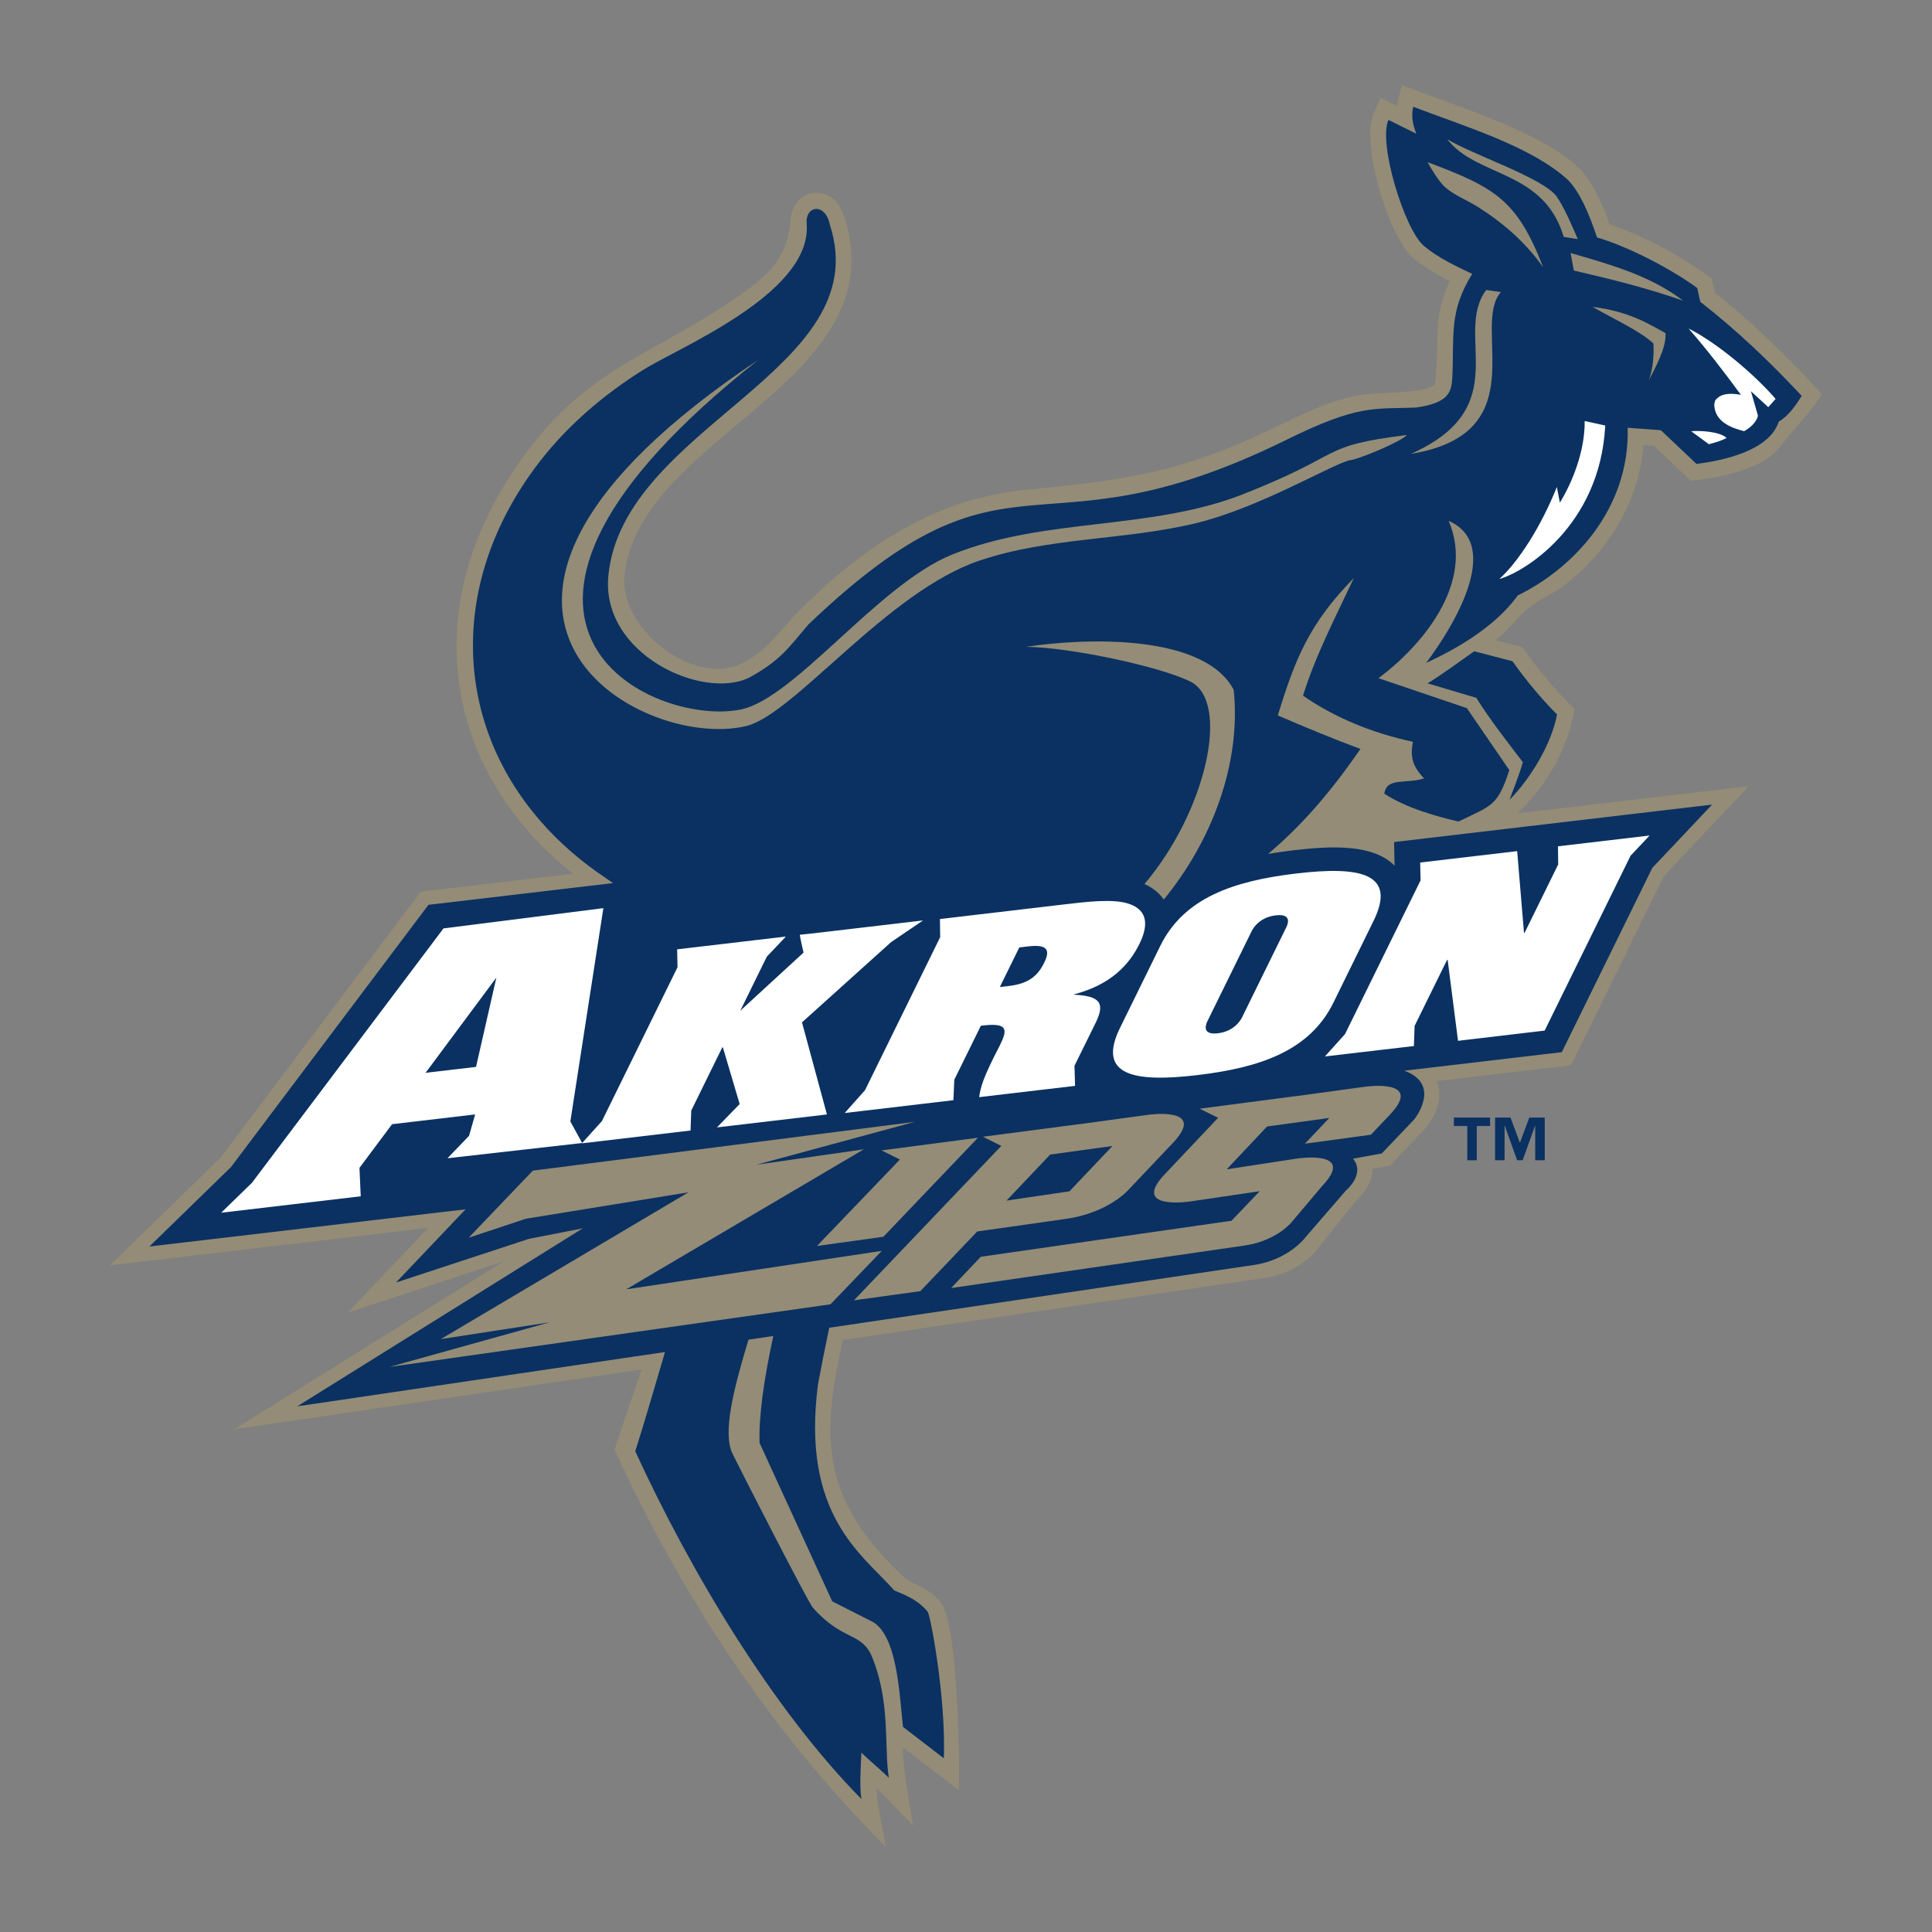 <svg xmlns="http://www.w3.org/2000/svg" width="2500" height="2500" viewBox="0 0 192.756 192.756"><rect x="0" y="0" width="192.756" height="192.756" fill="#808080" stroke="none"/><g fill-rule="evenodd" clip-rule="evenodd"><path fill="#fff" fill-opacity="0" d="M0 0h192.756v192.756H0V0z"/><path d="M181.68 39.207c-3.895-4.191-7.264-7.37-10.596-10.007l-.301-1.34-.014-.066-.053-.039c-3.17-2.344-6.668-4.196-10.123-5.357-.609-1.723-1.576-4.134-3.004-5.568-2.955-2.966-9.643-5.384-14.527-7.149-1.08-.393-2.107-.764-2.988-1.102l-.186-.074-.059.195-.084.316c-.139.512-.281 1.035-.373 1.568l-1.465-.728-.168-.079-.074.167-.609 1.363c-1.324 3.118 1.537 12.397 3.969 14.456 1.186 1.007 2.541 1.745 3.637 2.285a12.902 12.902 0 0 0-1.182 4.101c-.033.312-.057 1.105-.08 2.023-.043 1.48-.104 3.944-.271 4.241-.672.579-3.051.705-4.969.805-1.01.052-1.961.099-2.561.211-2.828.512-5.561 1.837-7.973 3.008-9.307 4.532-14.543 5.394-25.119 6.412-8.202.786-15.506 4.7-22.994 12.321-.562.571-1.023 1.104-1.47 1.614-1.119 1.283-2.085 2.394-4.018 3.387-2.008 1.033-4.736.626-7.292-1.088-2.87-1.922-4.65-4.94-4.436-7.515.523-6.212 5.988-10.798 11.271-15.237 6.611-5.55 13.451-11.292 10.786-20.302-.376-1.267-.985-2.592-2.643-2.778a2.306 2.306 0 0 0-1.784.538c-.605.502-1 1.304-1.057 2.145-.286 4.069-2.594 5.902-6.097 8.237-2.327 1.557-4.494 2.768-6.588 3.937-5.036 2.813-9.387 5.243-13.77 11.178-5.579 7.549-7.821 15.741-6.483 23.695 1.18 6.99 5.045 13.228 11.238 18.192-5.088.6-13.404 1.575-13.404 1.575l-1.033.122-.742.088-.448.597-.6.796s-17.63 23.413-18.954 25.165L10.98 126.241l5.117-.602 26.632-3.135-8.035 8.455 15.554-5.109-26.869 16.749 40.63-5.966c-.176.521-.353 1.038-.528 1.563-.695 2.042-1.415 4.155-2.133 6.369l-.023.069.033.062c6.883 15.067 15.836 28.24 26.607 39.152l.4.406-.091-.561c-.09-.511-.19-1.036-.291-1.546-.232-1.225-.48-2.491-.528-3.723a66.148 66.148 0 0 1 2.142 2.163l1.109 1.147.4.417-.096-.571-.161-.944c-.362-2.146-.705-4.185-.786-6.327l5.321 4.088.271.215.02-.348c.081-2.222-.1-16.389-1.842-18.432-.884-1.032-1.798-1.471-2.536-1.817-.452-.217-.838-.4-1.119-.667-3.204-3.029-5.117-5.645-6.216-8.481-1.162-3.002-1.409-6.338-.767-10.49.157-1.017.467-2.694.881-4.69l41.902-6.155c3.932-.526 5.639-3.148 5.639-3.148l3.775-4.708c.699-.611 1.566-1.771 1.523-3.065l1.762-.328 3.561-3.728.037-.043.033-.037c.215-.265 1.947-2.49 1.037-4.617l12.447-1.469.943-.111.424-.857 8.854-18.025 5.148-5.456 3.314-3.498-4.786.558-18.287 2.151c3.107-3.056 4.973-6.447 5.674-10.312l.014-.09-.066-.069a44.496 44.496 0 0 1-5.107-6.06l-.039-.054-.061-.017-2.58-.674c.666-.54 1.232-1.142 1.779-1.732.463-.499.943-1.018 1.477-1.476.49-.423 1.133-.785 1.818-1.168.594-.331 1.205-.671 1.709-1.064 4.684-3.605 7.562-8.71 7.939-14.032l1.051.077 3.623 3.43.062.06.084-.01c1.639-.188 3.785-.507 5.836-1.33 1.977-.788 2.533-1.488 3.547-2.756.189-.238.385-.48.609-.754.285-.343.57-.671.842-.985.734-.85 1.428-1.654 2.09-2.708l.072-.116-.095-.104z" fill="#948c76"/><path d="M147.084 64.979l3.818.993c1.309 1.851 2.822 3.693 4.445 5.312-.562 2.937-2.59 6.326-4.74 8.513.461-1.237.965-2.486 1.328-3.755-1.605-2.097-3.246-4.191-4.643-6.419l-4.859-1.444c1.6-.989 3.114-2.131 4.651-3.2z" fill="#0a3161"/><path d="M169.637 30.111l-.305-1.378c-2.646-1.925-6.85-4.119-9.996-5.045-.832-2.466-1.674-4.43-2.879-5.717-3.717-3.401-10.42-5.384-15.461-7.318-.223.897-.027 1.858.311 2.691l-2.781-1.382c-1.051 2.342 1.625 10.967 3.533 12.571 1.408 1.18 3.17 2.018 4.826 2.789-2.352 3.789-1.789 6.143-1.984 10.255-.072 1.48-.271 2.618-3.641 3.087-4.248.157-5.746-.317-12.92 3.22-25.408 12.523-27.174-1.149-47.66 18.397-1.99 2.307-2.746 3.586-5.955 5.336-4.684 2.263-14.808-2.397-14.027-10.208 1.485-14.905 26.831-20.471 22.1-34.972-.376-2.049-2.204-2.035-2.323-.455l.023.791c-.019 6.698-12.761 11.894-16.327 14.129-3.917 2.456-7.467 5.488-10.257 9.065-.057.097-.147.195-.225.292-8.872 11.652-8.534 25.584.21 35.632 1.827 2.113 4.041 4.053 6.616 5.767.224.157.433.305.647.45l-7.263.854-9.968 1.176-1.038.119-.147.019-.091.122-19.61 26.041-3.312 3.225-4.089 3.984-.738.717 1.024-.122 5.859-.688 14.604-1.719 2.118-.25 4.798-.563 3.141-.369-6.94 7.302 13.256-4.353 1.133-.224 4.24-.827-4.24 2.643-24.24 15.115 24.242-3.582 12.447-1.837c-1.124 3.855-2.242 7.633-2.97 9.9 5.459 11.866 13.575 25.562 22.566 34.702-.19-1.143-.09-2.783-.004-4.64.708.719 2.061 1.831 2.741 2.523-.49-2.938.2-7.431-1.661-12.03-1.033-2.555-2.927-1.553-5.931-4.96-.472-.538-7.35-13.994-8.006-15.344-1.01-2.08.1-6.449 1.594-11.383l2.48-.369c-.905 4.124-1.471 7.982-1.375 10.669l7.249 15.806 4.113 2.087c2.413 1.529 2.599 7.32 2.946 10.438l4.078 3.137c.214-6.149-1.341-14.241-1.607-14.617-1.214-1.512-3.17-1.971-3.375-2.169-3.118-3.543-9.296-7.441-7.568-20.564.333-1.776.709-3.677 1.114-5.609l42.319-6.255c3.584-.511 5.256-2.839 5.256-2.839l3.975-4.596s1.971-1.619.713-3.178l2.865-.523 3.229-3.385s2.826-3.475-.986-4.87l15.527-1.826.191-.023.084-.169 8.949-18.219 5.297-5.607.662-.7-.957.112-28.383 3.342-2.07.241-.314.04.006.317.037 1.866v.174c-2.074-2.143-6.207-1.995-10.014-1.547-.83.1-1.709.221-2.604.374 3.203-2.702 6.102-5.95 9.219-10.481-2.785-1.021-5.521-2.168-8.244-3.337 1.738-5.711 3.193-9.236 7.582-13.703-1.809 3.862-3.807 7.675-5.068 11.732 3.236 2.242 7.016 3.756 10.957 4.594-.281 1.619-.004 2.439 1.119 3.667-1.92.569-3.699-.133-3.971 1.513 2.227 1.462 5.379 2.312 7.406 2.78 3.369-1.627 3.908-1.551 5.07-5.131l-4.236-6.181-8.816-2.989c4.047-2.999 9.744-9.336 6.998-15.698 5.52 2.43.365 10.712-2.246 14.18.684-.364 6.229-2.677 9.146-6.74 5.312-2.575 11.188-8.451 10.963-16.729l3.309.246 3.555 3.36c2.652-.317 7.291-1.318 8.207-4.212.998-.595 1.693-1.611 2.293-2.57-3.132-3.361-6.484-6.561-10.12-9.387zm-53.526 59.641c-.365-.531-.961-1.121-1.928-1.554 6.197-7.297 8.604-18.232 4.561-20.208-3.232-1.578-12.275-3.435-16.383-3.454 6.363-.964 17.85-1.197 20.725 4.286.762 7.346-2.166 15.059-6.975 20.93z" fill="#0a3161"/><path d="M168.467 32.774c2.879 1.447 6.605 4.61 8.686 7.025l-.732.824-1.732-1.595.699 2.435c-.09.63-.838 1.28-1.381 1.554-1.146-.288-2.988-.901-2.975-2.718l.086-.324c.557-.818 1.713-.74 2.574-.582-1.661-2.263-3.374-4.5-5.225-6.619zm.265 10.251c.824-.083 2.889.021 3.531.675-.547.286-1.17.462-1.77.62l-1.761-1.295zm-10.628-1.021c.029 3.04-1.258 6.168-2.475 8.144l-.301-1.563c-1.564 3.922-3.803 7.43-5.734 9.179 2.365-.628 10.043-5.224 10.561-15.31l-2.051-.45z" fill="#fff"/><path d="M134.58 45.929c-2.209.679-9.105 4.786-15.264 6.269-7.098 1.716-14.59 1.383-21.553 3.72-9.239 3.096-18.502 15.341-23.3 16.515-10.676 2.61-36.061-11.672 1.195-36.532-33.325 26.312-10.411 36.696-1.738 34.882 5.402-1.125 13.723-12.49 21.085-15.459 9.25-3.732 19.764-2.366 29.07-6.036 10.41-4.112 7.373-4.767 16.273-5.886-.336.56-4.953 2.524-5.768 2.527zm13.699-16.995l1.461.209c-3.008 3.478 3.58 14.092-8.977 16.141 10.54-4.677 4.188-11.881 7.516-16.35zM87.973 124.8l-25.495 3.836 23.709-13.97-10.709 1.537 15.797-4.277-38.116 4.868-6.403 6.696 5.707-1.896 16.226-2.638-24.708 14.647 10.839-1.672-15.96 4.447 44-6.248 5.113-5.33z" fill="#948c76"/><path fill="#948c76" d="M88.134 123.393l-6.626.917 8.277-8.625-1.837-.91 9.62-1.261-9.434 9.879zM114.557 111.223l-6.912.944.01-.008-9.59 1.254 1.836.912-14.704 15.41 6.625-.916 5.678-5.955 8.846-1.256c4.217-.598 6.205-2.863 6.205-2.863l4.484-4.731c3.455-3.647-2.478-2.791-2.478-2.791zm-7.86 7.636l-6.277.925 4.359-4.595 6.211-.853-4.293 4.523z"/><path d="M124.209 124.262l-29.317 4.246 2.962-3.12 25.014-3.594 2.812-2.947-6.916 1.021s-6.008.928-2.551-2.72l5.316-5.622-1.838-.911 9.596-1.255-.004.008 6.906-.945s5.936-.852 2.479 2.794l-1.889 1.994-6.592.897 2.438-2.57-6.213.853-4.025 4.274 7-1.073s5.988-.926 2.533 2.725l-3.07 3.637c0-.001-1.485 1.836-4.641 2.308z" fill="#948c76"/><path d="M154.119 115.756h-.951v-3.437h-.02l-1.232 3.437h-.553l-1.229-3.437h-.023v3.437h-.945v-4.258h1.537l.938 2.519.938-2.519h1.541v4.258h-.001zm-5.455-3.413h-1.326v3.413h-.947v-3.413h-1.338v-.845h3.611v.845z" fill="#0a3161"/><path d="M142.434 16.182c6.793 2.542 8.93 3.806 11.529 10.481-1.785-2.489-3.889-4.348-6.498-6.009-1.023-.652-2.389-1.178-3.289-1.98-.594-.534-1.356-1.771-1.742-2.492zM157.418 23.857l-1.408-.226c-1.99-6.73-8.717-5.923-11.619-9.749 2.355 1.49 9.658 3.89 10.934 5.748.771 1.128 1.56 2.992 2.093 4.227zM156.699 25.242c3.965 1.159 7.902 2.226 11.242 4.765-3.512-1.242-7.281-2.175-10.918-3.016l-.324-1.749zM158.889 30.613c3.646.459 5.584 1.688 7.283 2.628.096 1.449-1.029 3.456-1.67 4.702.414-1.13.531-2.487.455-3.677-1.385-1.285-3.922-2.408-6.068-3.653z" fill="#948c76"/><path d="M73.797 110.15l-1.675-5.651-.066.009-3.089 6.293-.072 1.991-10.843 1.279 2.004-2.224 7.54-15.346-.038-1.785 10.847-1.276-1.903 2.011-2.646 5.391 6.312-5.802s-.376-1.632-.372-1.781l1.242-.128 11.057-1.3-3.185 2.159-8.896 8.011 2.489 9.188-10.971 1.291 2.265-2.33zM124.822 93.018c.062-.136.629-1.478 2.467-1.694 1.838-.214 1.066 1.152.998 1.285l-4.303 8.763c-.061.136-.643 1.497-2.475 1.719-1.838.215-1.061-1.176-.994-1.309l4.307-8.764zm12.219-1.143c2.352-4.783-1.395-5.472-7.705-4.726-6.303.74-11.229 2.446-13.58 7.234l-4.004 8.149c-2.352 4.787 1.4 5.475 7.707 4.731 6.301-.742 11.229-2.448 13.58-7.235l4.002-8.153zM141.064 104.363l-8.876 1.04 2.007-2.235 7.535-15.332-.039-1.781 9.678-1.138.68 8.153.062-.008 3.35-6.817-.023-1.809 9.144-1.076-1.898 2.011-8.573 17.452-8.644 1.019-1.033-8.068-.067.009-3.232 6.571-.071 2.009zM101.695 94.526l.898-.107c1.934-.224 2.199.381 1.59 1.621-.66 1.357-1.594 2.104-3.531 2.332l-.898.104 1.941-3.95zm-7.894-1.025l-7.5 15.27-2.027 2.275 10.846-1.278.091-2.046 2.648-5.381.365-.043c2.414-.246 2.266.499 1.514 2.033-1.686 3.242-1.895 4.116-2.051 5.132l9.572-1.126-.059-2.001 2.119-4.303c.961-1.962.428-2.666-2.152-2.79l.023-.045c3.613-.955 5.461-2.92 6.498-5.041.867-1.761.875-3.315-1.004-3.965-1.547-.563-4.326-.216-6.531.043l-12.375 1.457.023 1.809z" fill="#fff"/><path d="M56.905 111.887l.009-.059 3.285-21.222-15.951 2.021-19.086 25.349-.005.009-.009.01-3.08 2.999 13.923-1.638-.124-2.777-.005-.062.039-.049 3.17-4.244.047-.062.076-.009 7.949-.936.262-.033-.595 2.095-.01.043-.033.033-2.123 2.205 13.437-1.521-1.147-2.099-.029-.053zm-9.382-5.568l-.028.124-.124.016-4.508.529-.409.052.248-.33 6.821-9.176-2 8.785z" fill="#fff"/></g></svg>
